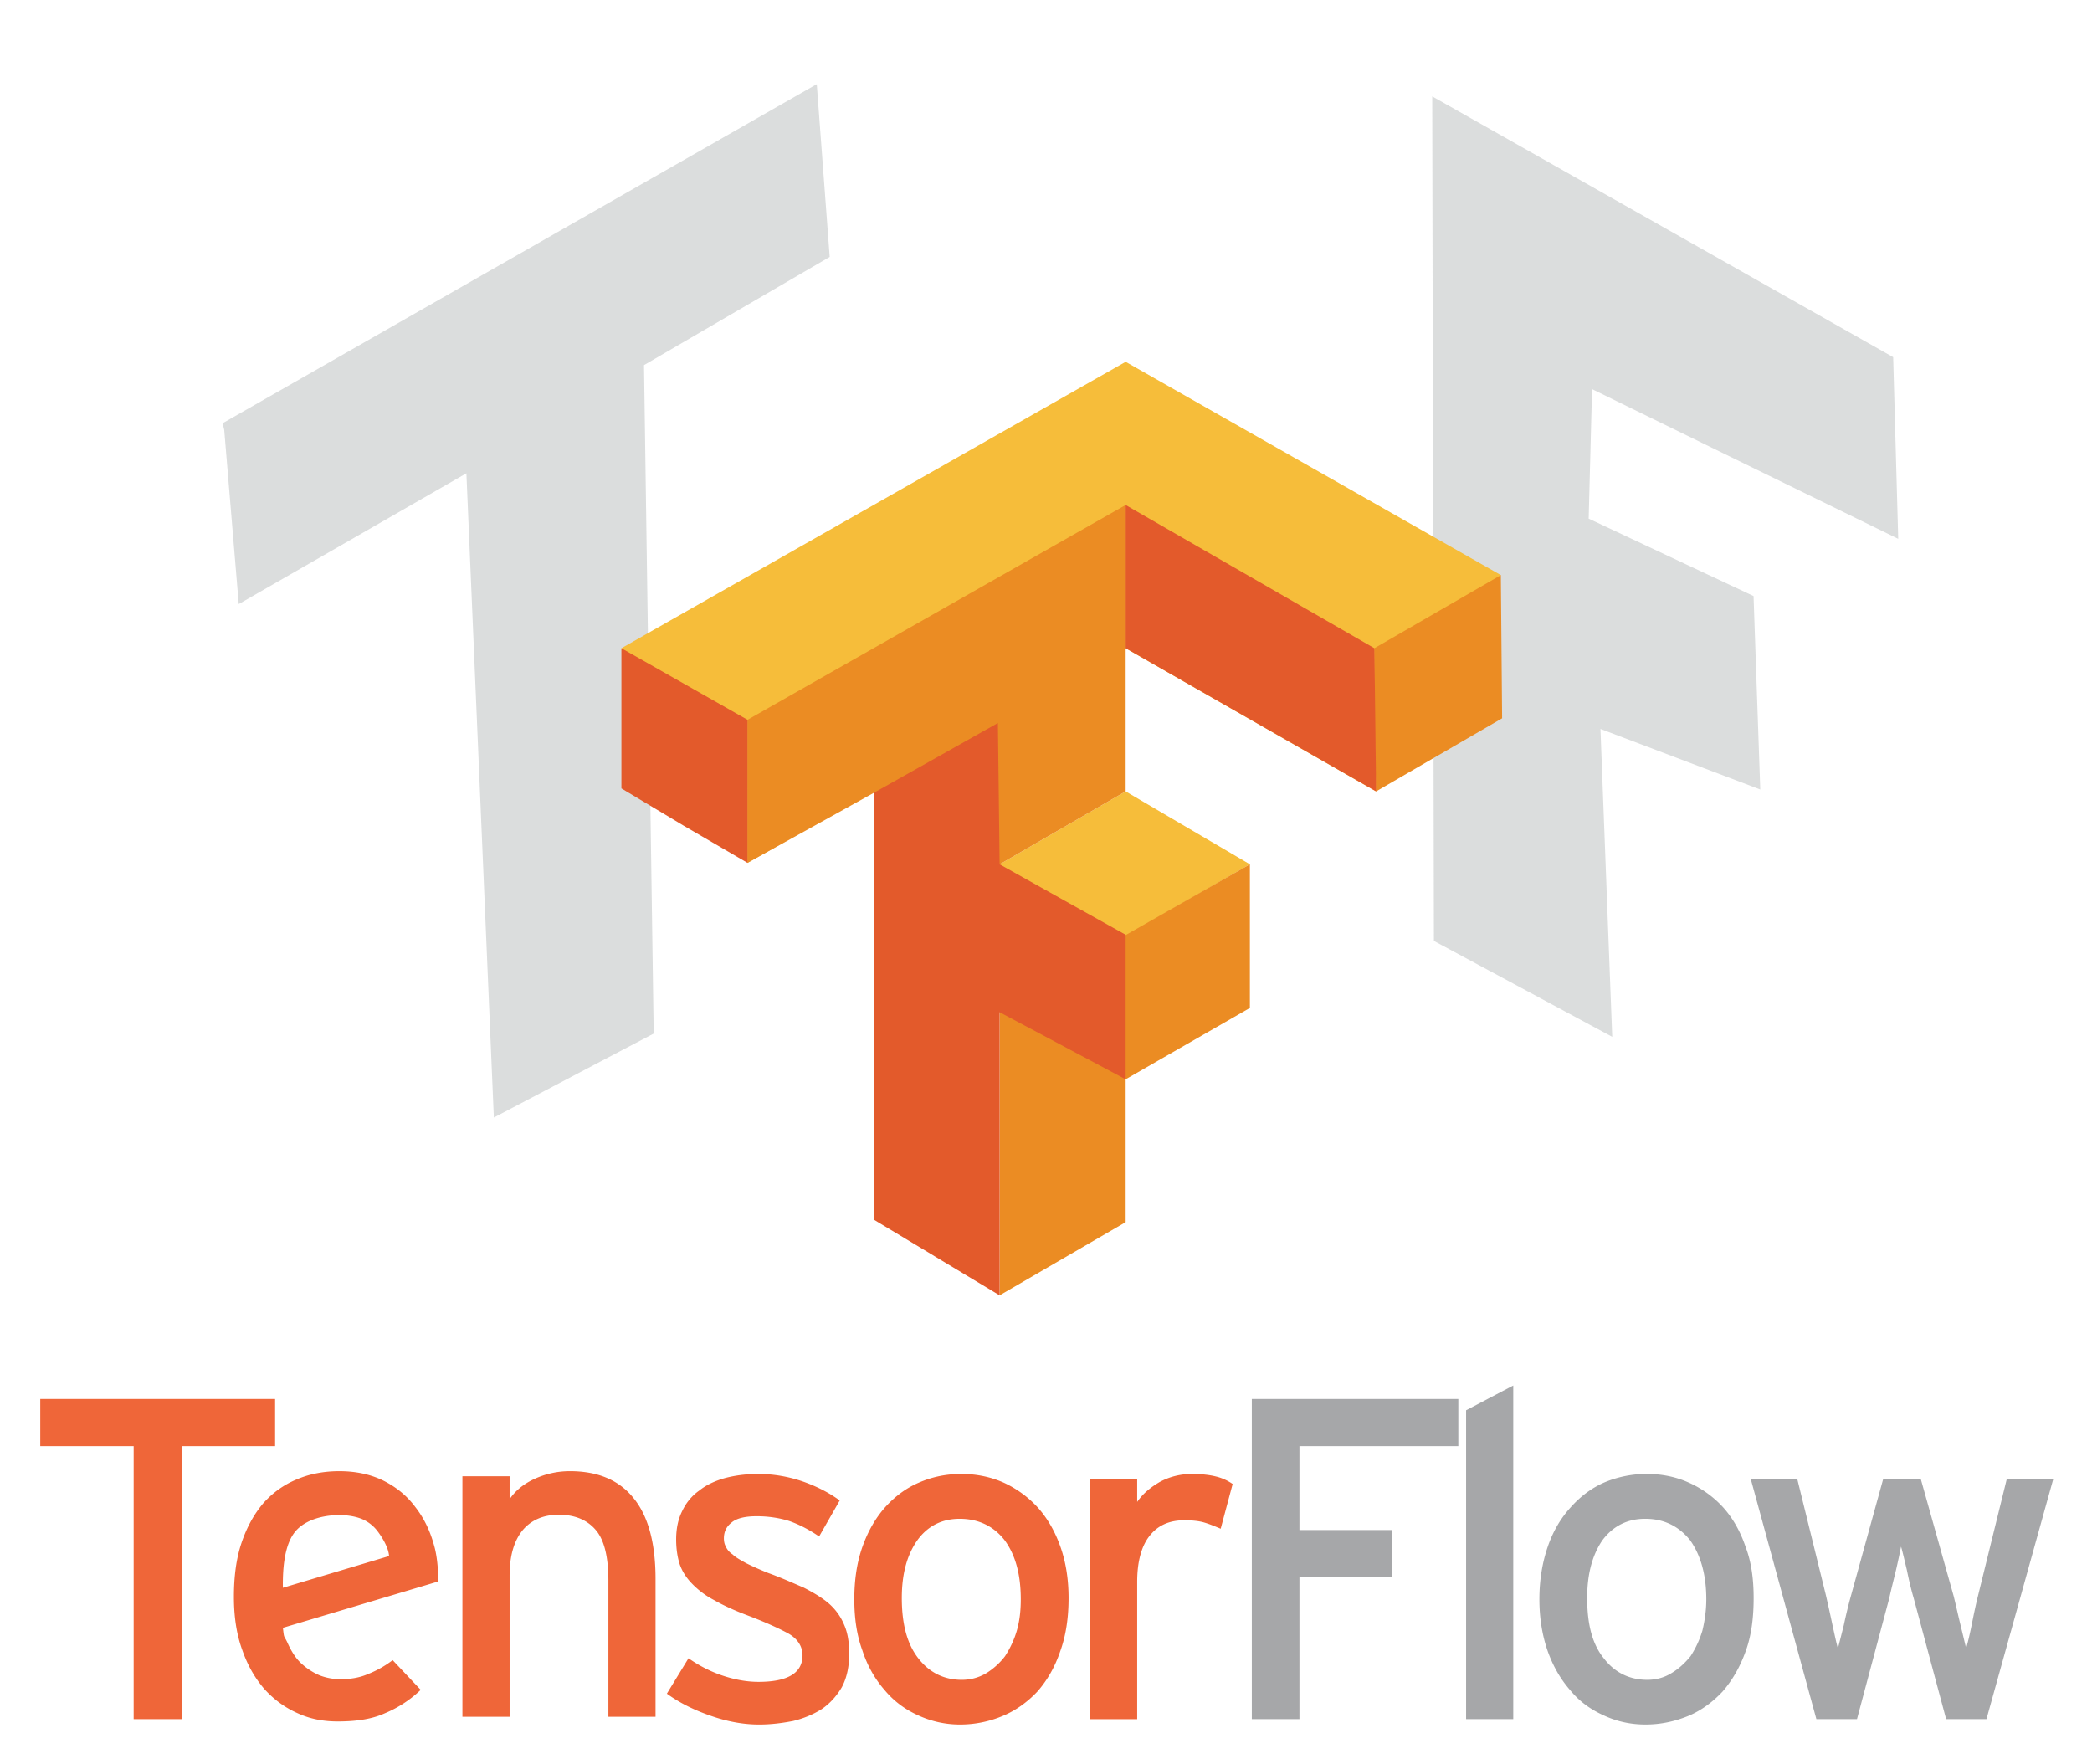 <svg xmlns="http://www.w3.org/2000/svg" role="img" viewBox="-0.72 -4.22 349.18 294.43"><title>Tensorflow logo</title><filter id="a" width="1.254" height="1.126" x="-.127" y="-.063" color-interpolation-filters="sRGB"><feGaussianBlur stdDeviation="4.108"/></filter><filter id="b" width="1.195" height="1.114" x="-.097" y="-.057" color-interpolation-filters="sRGB"><feGaussianBlur stdDeviation="4.003"/></filter><path fill="#a5aaaa" fill-opacity=".392" fill-rule="evenodd" d="M238.335 11.869l76.938 43.523.843 30.326-51.105-24.99-.562 21.62 27.518 12.917 1.123 32.292-26.675-10.109 1.965 51.386-29.764-16.005z" filter="url(#a)"/><path fill="#a5aaaa" fill-opacity=".392" fill-rule="evenodd" d="M113.21 174.815l96.663-55.161 2.102 28.105-30.207 17.6 1.576 108.745-26.005 13.659-4.465-104.806-37.037 21.277-2.364-28.369z" filter="url(#b)" transform="translate(-79.722 -112.938) scale(1.026)"/><path fill="#f6bd3a" d="M166.128 140.04l21.036-12.167L207.9 140.04l-20.736 11.974-21.036-11.688z"/><path fill="#f6bd3a" d="M103 103.974l84.164-47.803 62.625 35.6-20.818 36.1-41.807-23.897-63.113 35.825z"/><path fill="#eb8c23" d="M166.128 187.845v-23.83l20.749-12L207.9 140.04v23.974l-20.736 11.91v23.845l-21.036 12.217zm0-47.804L145.1 128.127l-21.049 11.67V115.92l63.113-35.852v47.803zm62.556-24.12v-11.947l21.105-12.203.211 23.899-21.029 12.202z"/><path fill="#e35a2b" d="M145.1 199.329v-71.202l20.741-11.667.287 23.58 21.036 11.759v24.126l-21.036-11.197v47.259zm-31.726-65.746L103 127.372v-23.397l21.051 11.947V139.8zm73.79-29.61V80.07l41.52 23.905.287 23.898z"/><path fill="#ef6639" d="M29.607 237.153v45.572h-8.018v-45.572H6v-7.87h39.197v7.87z"/><path fill="#ef6639" d="M71.737 253.74c.7 2.413.72 5.694.649 6.017l-25.888 7.72c.221 1.924.137 1.146.762 2.487.627 1.402 1.369 2.594 2.297 3.449.918.853 1.951 1.52 3.061 1.995a9.63 9.63 0 0 0 3.502.646c1.672 0 3.24-.261 4.609-.87a16.905 16.905 0 0 0 4.088-2.31l4.684 4.959a19.356 19.356 0 0 1-5.983 3.913c-2.148.979-4.773 1.368-7.869 1.368-2.316 0-4.563-.39-6.669-1.368-2.107-.923-3.97-2.288-5.524-3.995-1.607-1.842-2.843-3.987-3.742-6.575-.947-2.586-1.393-5.542-1.393-8.866 0-3.467.409-6.491 1.294-9.081.885-2.588 2.067-4.717 3.584-6.513 1.55-1.747 3.405-3.095 5.54-3.983 2.163-.94 4.579-1.402 7.167-1.402 2.839 0 5.304.553 7.433 1.613 2.135 1.082 3.89 2.524 5.259 4.369 1.437 1.846 2.453 3.922 3.139 6.428zm-7.517 1.76c-.077-1.316-1.044-2.976-1.848-4.048-.677-.952-1.727-1.776-2.83-2.191-1.181-.457-2.768-.662-4.19-.588-2.629.103-5.541.98-7.017 3.033-1.476 2.054-1.895 5.427-1.838 9.09zm36.608 26.835v-22.718c0-4.12-.741-6.943-2.197-8.57-1.441-1.625-3.466-2.442-6.077-2.442-2.639 0-4.657.919-6.08 2.632-1.456 1.842-2.136 4.32-2.136 7.573v23.525h-7.875V242.18h7.875v3.84c.984-1.478 2.432-2.623 4.242-3.436a14.067 14.067 0 0 1 5.821-1.254c4.702 0 8.255 1.514 10.658 4.54 2.415 2.983 3.638 7.467 3.638 13.448v23.015zm40.196-10.565c0 2.219-.41 4.072-1.239 5.632-.849 1.446-1.964 2.7-3.341 3.639-1.402.889-2.974 1.553-4.784 1.993-1.81.35-3.682.594-5.672.594-2.764 0-5.52-.55-8.219-1.51-2.748-.961-5.115-2.147-7.181-3.65l3.609-5.906c1.892 1.313 3.833 2.29 5.863 2.947 2.012.656 3.97.99 5.821.99 4.891 0 7.348-1.477 7.348-4.433 0-1.483-.816-2.786-2.458-3.692-1.66-.89-3.938-1.922-6.884-3.031-2.141-.813-3.943-1.646-5.423-2.492a14.33 14.33 0 0 1-3.685-2.75c-.926-.96-1.608-1.977-2.048-3.232-.373-1.151-.593-2.57-.593-4.124 0-1.84.333-3.395.997-4.73.646-1.377 1.61-2.57 2.843-3.435 1.186-.957 2.654-1.633 4.326-2.102 1.698-.445 3.543-.682 5.538-.682 2.515 0 4.972.42 7.37 1.233 2.331.813 4.451 1.886 6.226 3.198l-3.436 6.006c-1.626-1.115-3.288-1.986-4.985-2.581-1.698-.527-3.508-.796-5.431-.796-1.922 0-3.344.334-4.176 1.035-.885.683-1.304 1.56-1.304 2.65 0 .463.087.986.307 1.334.189.477.557.965 1.145 1.348.521.513 1.312.932 2.236 1.455a49.843 49.843 0 0 0 3.698 1.644c2.267.818 4.225 1.717 5.906 2.429 1.646.842 3.102 1.694 4.248 2.69a9.535 9.535 0 0 1 2.533 3.536c.585 1.312.845 2.94.845 4.793zm36.612-9.272c0 3.324-.444 6.298-1.401 8.92-.89 2.624-2.151 4.807-3.792 6.684-1.641 1.743-3.561 3.145-5.746 4.068a18.285 18.285 0 0 1-7.197 1.457c-2.515 0-4.877-.564-7.02-1.557-2.142-.98-3.991-2.324-5.579-4.237-1.554-1.78-2.825-3.96-3.679-6.576-.92-2.516-1.347-5.327-1.347-8.54 0-3.28.445-6.201 1.364-8.788.927-2.587 2.167-4.752 3.77-6.562 1.641-1.811 3.494-3.211 5.673-4.137 2.178-.941 4.499-1.436 7.073-1.436 2.516 0 4.914.494 7.109 1.48a17.828 17.828 0 0 1 5.692 4.187c1.589 1.796 2.839 3.97 3.732 6.52.908 2.553 1.348 5.455 1.348 8.517zm-7.977.219c0-4.1-.871-7.368-2.681-9.84-1.811-2.334-4.339-3.595-7.519-3.595-3.027 0-5.392 1.26-7.074 3.596-1.733 2.47-2.583 5.633-2.583 9.62 0 4.479.939 7.779 2.784 10.106 1.81 2.326 4.251 3.556 7.22 3.556 1.48 0 2.833-.366 4.087-1.103a11.651 11.651 0 0 0 3.132-2.832c.825-1.282 1.489-2.624 1.969-4.26.476-1.645.665-3.364.665-5.248zm33.369-11.778c-.895-.37-1.771-.745-2.695-1.021-.915-.278-2.046-.39-3.375-.39-2.511 0-4.433.854-5.813 2.623-1.356 1.704-2.056 4.32-2.056 7.653v22.923h-7.87v-40.103h7.87v3.84c.903-1.33 2.195-2.42 3.785-3.341 1.59-.854 3.382-1.328 5.376-1.328 1.625 0 2.974.166 4.043.438a8.264 8.264 0 0 1 2.73 1.239z"/><path fill="#a6a7a9" d="M216.171 237.153v13.999h15.409v7.869h-15.409v23.704h-7.949v-53.442h34.468v7.87zm27.818 45.573V231.17l7.87-4.137v55.69h-7.87zm47.994-20.23c0 3.325-.378 6.299-1.341 8.92-.948 2.625-2.207 4.808-3.832 6.685-1.627 1.743-3.514 3.145-5.675 4.068-2.268.926-4.594 1.457-7.219 1.457-2.585 0-4.931-.564-7.021-1.557-2.166-.98-4.025-2.324-5.579-4.237-1.555-1.78-2.83-3.96-3.747-6.576-.853-2.516-1.346-5.327-1.346-8.54 0-3.28.511-6.201 1.4-8.788.889-2.587 2.175-4.752 3.824-6.562 1.62-1.811 3.469-3.211 5.581-4.137a18.148 18.148 0 0 1 7.142-1.436c2.516 0 4.914.494 7.059 1.48a17.2 17.2 0 0 1 5.74 4.187c1.59 1.796 2.813 3.97 3.673 6.52.981 2.553 1.341 5.455 1.341 8.517zm-7.903.22c0-4.1-.944-7.368-2.688-9.84-1.877-2.334-4.337-3.595-7.517-3.595-3.028 0-5.409 1.26-7.142 3.596-1.685 2.47-2.535 5.633-2.535 9.62 0 4.479.891 7.779 2.804 10.106 1.779 2.326 4.25 3.556 7.234 3.556 1.452 0 2.818-.366 4.005-1.103 1.245-.737 2.254-1.681 3.205-2.832a16.746 16.746 0 0 0 1.978-4.26c.393-1.645.656-3.364.656-5.248zm46.763 20.01h-6.731l-5.423-20.23c-.452-1.526-.803-3.063-1.14-4.708-.396-1.623-.674-2.9-.961-3.86a131.268 131.268 0 0 1-.835 3.88c-.389 1.627-.812 3.252-1.148 4.798l-5.373 20.12h-6.776l-10.957-40.103h7.763l4.795 19.47a289.17 289.17 0 0 1 1.078 4.883c.368 1.646.629 2.959.917 3.938l.996-3.938a78.552 78.552 0 0 1 1.187-4.882l5.378-19.471h6.264l5.497 19.578c.389 1.566.73 3.142 1.132 4.774.403 1.646.719 2.959.943 3.938.282-.98.602-2.308.938-3.97.319-1.603.656-3.25 1.057-4.85l4.797-19.471H342z"/></svg>